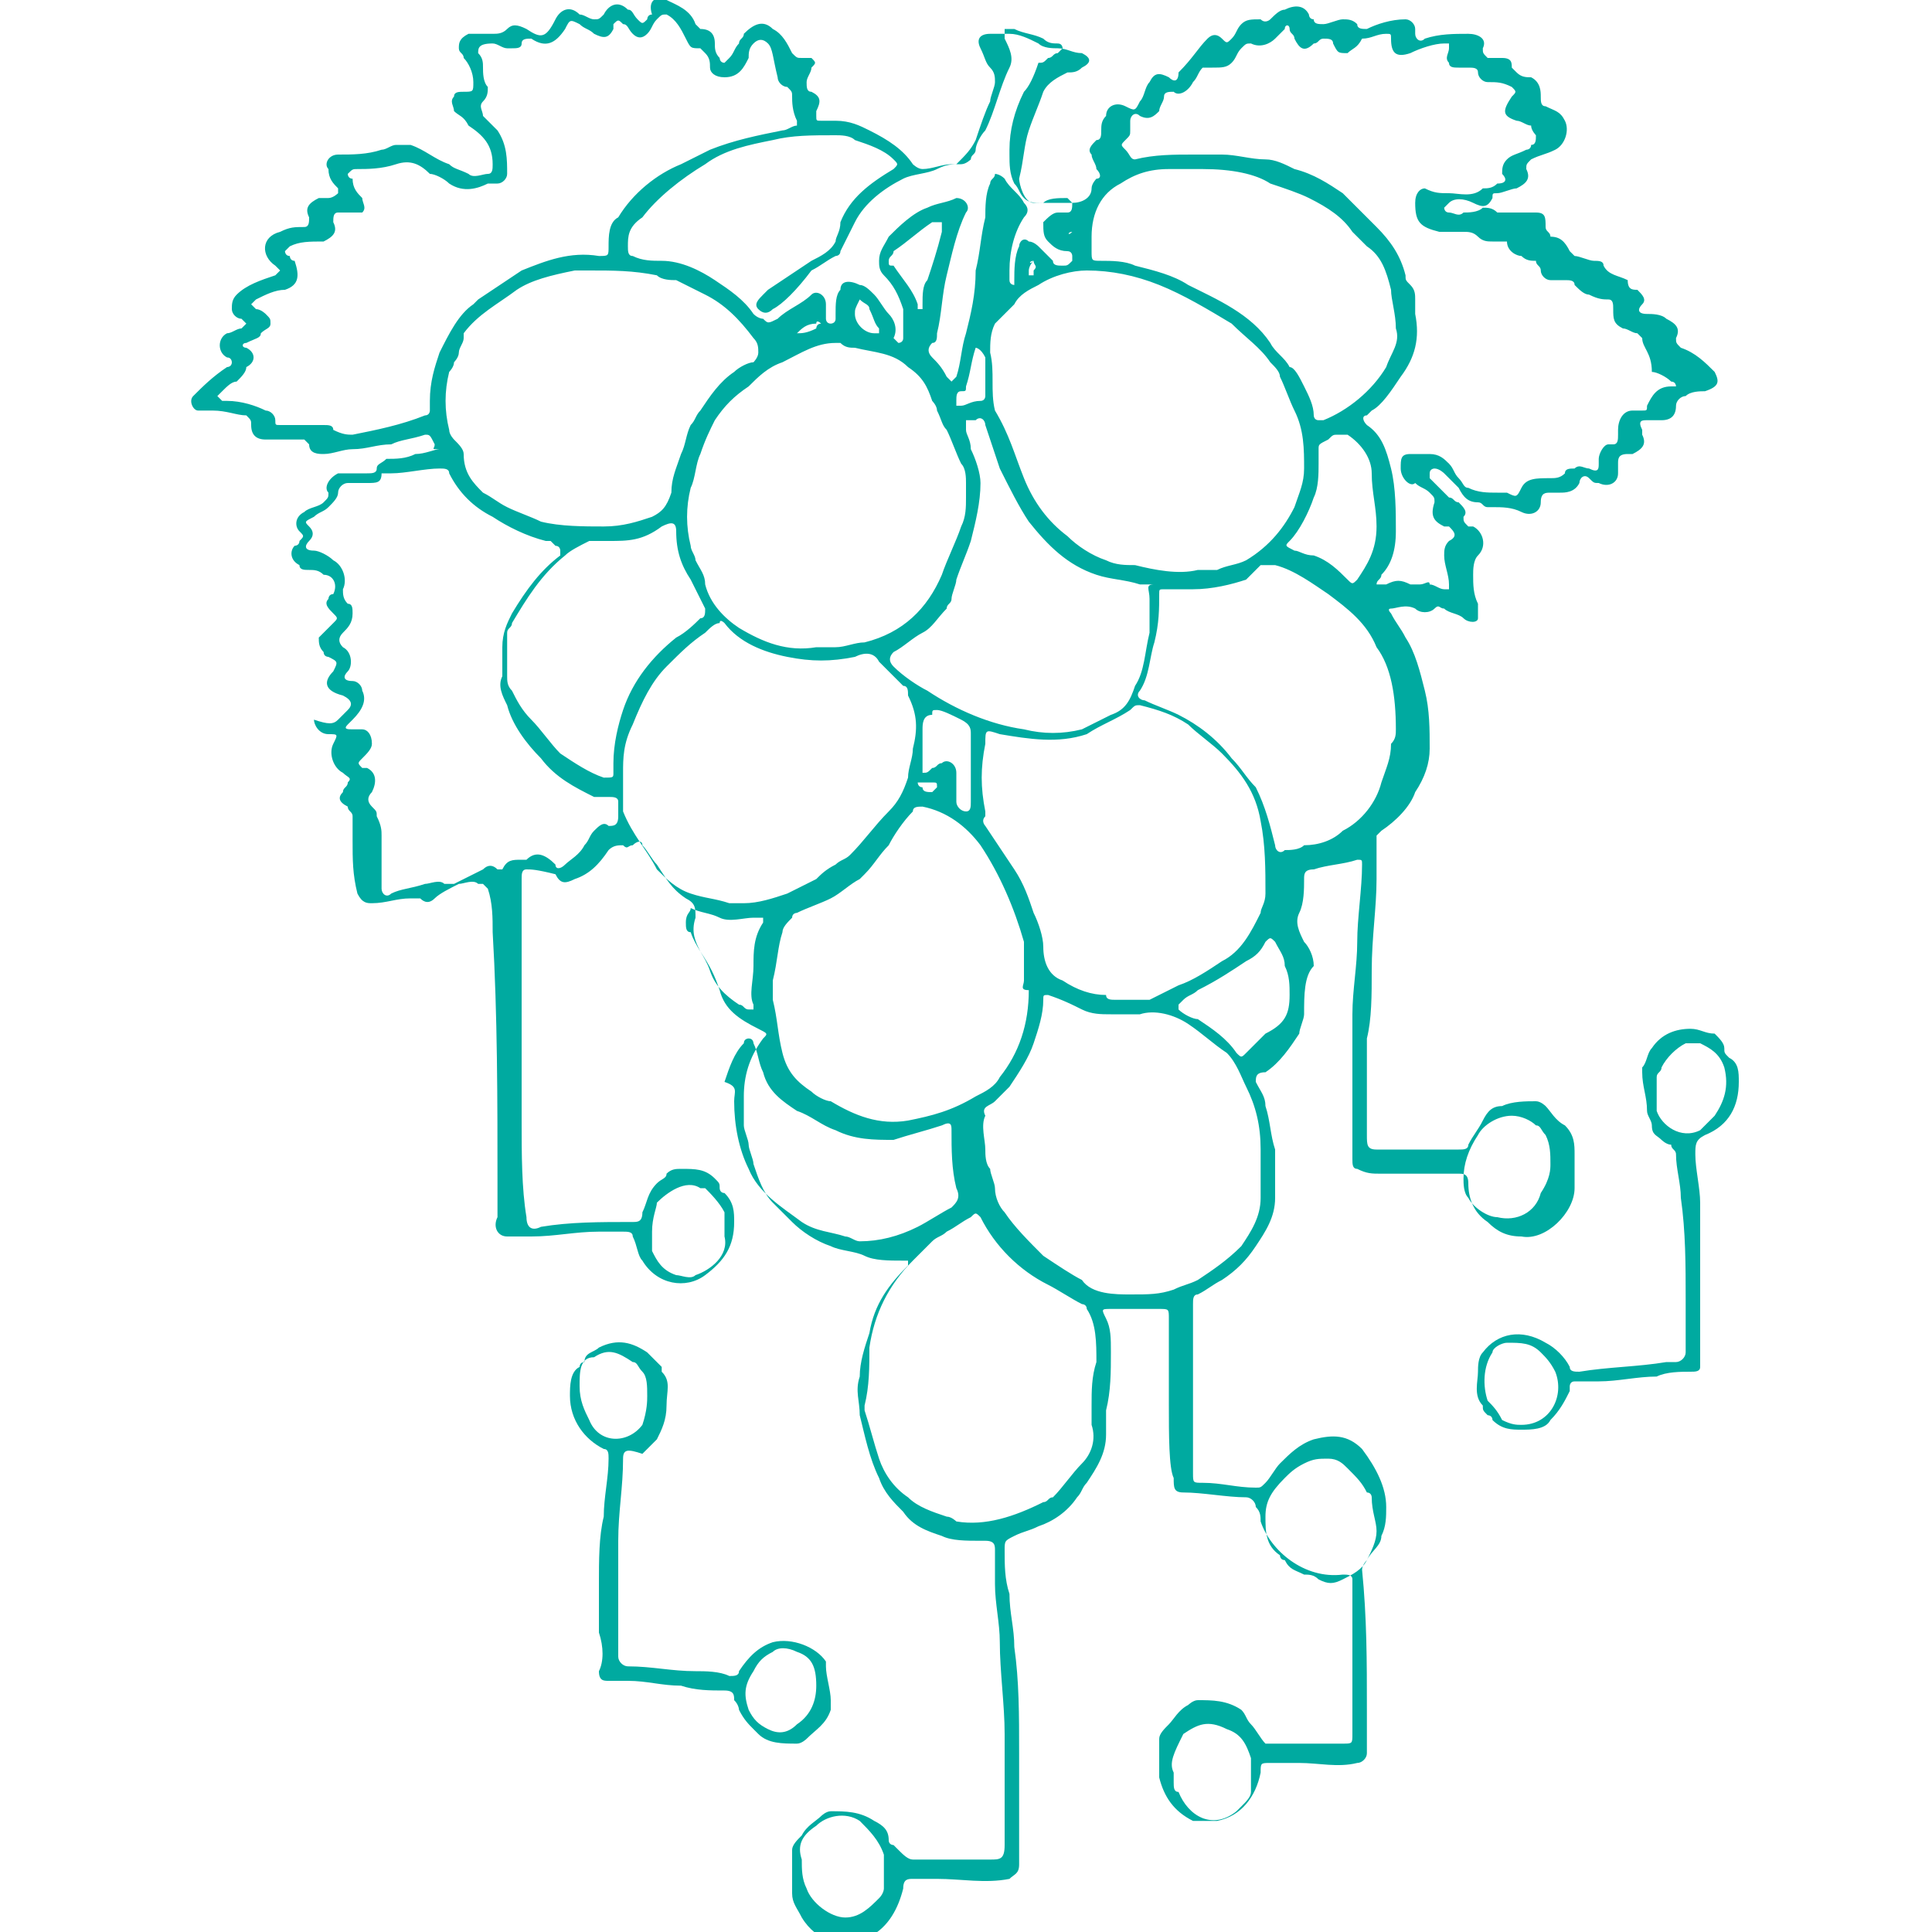 <?xml version="1.0" encoding="utf-8"?>
<!-- Generator: Adobe Illustrator 27.2.0, SVG Export Plug-In . SVG Version: 6.00 Build 0)  -->
<svg version="1.1" id="Calque_1" xmlns="http://www.w3.org/2000/svg" xmlns:xlink="http://www.w3.org/1999/xlink" x="0px" y="0px"
	 viewBox="0 0 40 40" style="enable-background:new 0 0 40 40;" xml:space="preserve">
<style type="text/css">
	.st0{fill:#00AAA0;}
</style>
<g>
	<path class="st0" d="M24.2,29.1c0-0.6,0-1.2,0-1.8c0-0.2,0-0.2-0.2-0.2c-0.3,0-0.7,0-1,0c-0.2,0-0.2,0-0.1,0.2
		c0.1,0.2,0.1,0.4,0.1,0.7c0,0.4,0,0.8-0.1,1.2c0,0.2,0,0.3,0,0.5c0,0.4-0.2,0.7-0.4,1c-0.1,0.1-0.1,0.2-0.2,0.3
		c-0.2,0.3-0.5,0.5-0.8,0.6c-0.2,0.1-0.3,0.1-0.5,0.2c-0.2,0.1-0.2,0.1-0.2,0.3c0,0.3,0,0.6,0.1,0.9c0,0.4,0.1,0.7,0.1,1.1
		c0.1,0.7,0.1,1.4,0.1,2.2c0,0.8,0,1.5,0,2.3c0,0.2-0.1,0.2-0.2,0.3c-0.5,0.1-1,0-1.5,0c-0.2,0-0.3,0-0.5,0c-0.1,0-0.2,0-0.2,0.2
		c-0.1,0.4-0.3,0.8-0.7,1c-0.5,0.3-1.1,0.1-1.4-0.4c-0.1-0.2-0.2-0.3-0.2-0.5c0-0.3,0-0.6,0-0.9c0-0.1,0.1-0.2,0.2-0.3
		c0.1-0.2,0.3-0.3,0.4-0.4c0,0,0.1-0.1,0.2-0.1c0.3,0,0.6,0,0.9,0.2c0.2,0.1,0.3,0.2,0.3,0.4c0,0.1,0.1,0.1,0.1,0.1
		c0,0,0.1,0.1,0.1,0.1c0.1,0.1,0.2,0.2,0.3,0.2c0.5,0,1,0,1.6,0c0.2,0,0.3,0,0.3-0.3c0-0.8,0-1.5,0-2.3c0-0.6-0.1-1.3-0.1-1.9
		c0-0.4-0.1-0.8-0.1-1.2c0-0.2,0-0.5,0-0.7c0-0.1,0-0.2-0.2-0.2c0,0-0.1,0-0.1,0c-0.3,0-0.6,0-0.8-0.1c-0.3-0.1-0.6-0.2-0.8-0.5
		c-0.2-0.2-0.4-0.4-0.5-0.7c-0.2-0.4-0.3-0.9-0.4-1.3c0-0.3-0.1-0.5,0-0.8c0-0.3,0.1-0.6,0.2-0.9c0.1-0.6,0.4-1,0.8-1.4
		c0,0,0-0.1,0-0.1c0,0-0.1,0-0.1,0c-0.3,0-0.6,0-0.8-0.1c-0.2-0.1-0.5-0.1-0.7-0.2c-0.3-0.1-0.6-0.3-0.8-0.5
		c-0.1-0.1-0.3-0.3-0.4-0.4c-0.2-0.2-0.3-0.5-0.4-0.8c0-0.1-0.1-0.3-0.1-0.4c0-0.1-0.1-0.3-0.1-0.4c0-0.2,0-0.4,0-0.6
		c0-0.4,0.1-0.8,0.4-1.2c0.1-0.1,0.1-0.1-0.1-0.2c-0.4-0.2-0.7-0.4-0.8-0.8c-0.1-0.3-0.2-0.5-0.4-0.8c-0.1-0.2-0.2-0.4-0.1-0.7
		c0-0.2,0-0.3-0.2-0.4c-0.3-0.2-0.4-0.4-0.6-0.7c-0.1-0.1-0.2-0.3-0.3-0.4c0-0.1-0.1-0.1-0.2,0c-0.1,0-0.1,0.1-0.2,0
		c-0.1,0-0.2,0-0.3,0.1c-0.2,0.3-0.4,0.5-0.7,0.6c-0.2,0.1-0.3,0.1-0.4-0.1C11.1,18,11,18,10.9,18s-0.1,0.1-0.1,0.2
		c0,0.3,0,0.6,0,0.9c0,0.1,0,0.2,0,0.3c0,1.3,0,2.5,0,3.8c0,0.7,0,1.4,0.1,2c0,0.2,0.1,0.3,0.3,0.2c0.6-0.1,1.2-0.1,1.9-0.1
		c0.1,0,0.2,0,0.2-0.2c0.1-0.2,0.1-0.4,0.3-0.6c0.1-0.1,0.2-0.1,0.2-0.2c0.1-0.1,0.2-0.1,0.3-0.1c0.3,0,0.5,0,0.7,0.2
		c0.1,0.1,0.1,0.1,0.1,0.2c0,0,0,0.1,0.1,0.1c0.2,0.2,0.2,0.4,0.2,0.6c0,0.5-0.2,0.8-0.6,1.1c-0.4,0.3-1,0.2-1.3-0.3
		c-0.1-0.1-0.1-0.3-0.2-0.5c0-0.1-0.1-0.1-0.2-0.1c-0.2,0-0.3,0-0.5,0c-0.5,0-0.9,0.1-1.4,0.1c-0.2,0-0.3,0-0.5,0
		c-0.2,0-0.3-0.2-0.2-0.4c0-0.1,0-0.2,0-0.3c0-0.1,0-0.3,0-0.4c0-1.7,0-3.5-0.1-5.2c0-0.3,0-0.6-0.1-0.9c0,0-0.1-0.1-0.1-0.1
		c0,0-0.1,0-0.1,0c-0.1-0.1-0.3,0-0.4,0c-0.2,0.1-0.4,0.2-0.5,0.3c-0.1,0.1-0.2,0.1-0.3,0c0,0-0.1,0-0.2,0c-0.3,0-0.5,0.1-0.8,0.1
		c-0.1,0-0.2,0-0.3-0.2c-0.1-0.4-0.1-0.7-0.1-1.1c0-0.2,0-0.3,0-0.5c0-0.1-0.1-0.1-0.1-0.2c-0.2-0.1-0.2-0.2-0.1-0.3
		c0-0.1,0.1-0.1,0.1-0.2c0.1-0.1,0-0.1-0.1-0.2c-0.2-0.1-0.3-0.4-0.2-0.6c0.1-0.2,0.1-0.2-0.1-0.2c-0.2,0-0.3-0.2-0.3-0.3
		C6.8,15,6.9,15,7,14.9c0.1-0.1,0.1-0.1,0.2-0.2c0.1-0.1,0.1-0.2-0.1-0.3c-0.4-0.1-0.4-0.3-0.2-0.5C7,13.7,7,13.7,6.8,13.6
		c0,0-0.1,0-0.1-0.1c-0.1-0.1-0.1-0.2-0.1-0.3c0.1-0.1,0.2-0.2,0.3-0.3c0.1-0.1,0.1-0.1,0-0.2c-0.1-0.1-0.2-0.2-0.1-0.3
		c0,0,0-0.1,0.1-0.1c0.1-0.2,0-0.4-0.2-0.4c-0.1-0.1-0.2-0.1-0.3-0.1c-0.1,0-0.2,0-0.2-0.1c-0.2-0.1-0.2-0.3-0.1-0.4
		c0,0,0.1,0,0.1-0.1c0.1-0.1,0.1-0.1,0-0.2c0,0,0,0,0,0c-0.1-0.1-0.1-0.3,0.1-0.4c0.1-0.1,0.3-0.1,0.4-0.2c0.1-0.1,0.1-0.1,0.1-0.2
		c-0.1-0.1,0-0.3,0.2-0.4c0.2,0,0.4,0,0.6,0c0.1,0,0.2,0,0.2-0.1c0-0.1,0.1-0.1,0.2-0.2c0.2,0,0.4,0,0.6-0.1c0.2,0,0.4-0.1,0.5-0.1
		C8.9,9.3,9,9.3,9,9.2C8.9,9,8.9,9,8.8,9C8.5,9.1,8.3,9.1,8.1,9.2C7.8,9.2,7.6,9.3,7.3,9.3c-0.2,0-0.4,0.1-0.6,0.1
		c-0.1,0-0.3,0-0.3-0.2c0,0-0.1-0.1-0.1-0.1c-0.3,0-0.5,0-0.8,0c-0.2,0-0.3-0.1-0.3-0.3c0-0.1,0-0.1-0.1-0.2c-0.2,0-0.4-0.1-0.7-0.1
		c-0.1,0-0.2,0-0.3,0C4,8.5,3.9,8.3,4,8.2c0.2-0.2,0.4-0.4,0.7-0.6c0,0,0.1,0,0.1-0.1c0,0,0-0.1-0.1-0.1c-0.2-0.1-0.2-0.4,0-0.5
		C4.8,6.9,4.9,6.8,5,6.8c0,0,0.1-0.1,0.1-0.1C5,6.6,5,6.6,5,6.6c0,0,0,0,0,0c-0.1,0-0.2-0.1-0.2-0.2c0-0.1,0-0.2,0.1-0.3
		c0.2-0.2,0.5-0.3,0.8-0.4c0,0,0.1-0.1,0.1-0.1c0,0-0.1-0.1-0.1-0.1C5.4,5.3,5.4,4.9,5.8,4.8C6,4.7,6.1,4.7,6.3,4.7
		c0.1,0,0.1-0.1,0.1-0.2c-0.1-0.2,0-0.3,0.2-0.4c0.1,0,0.2,0,0.2,0C6.9,4.1,7,4,7,4C7,4,7,3.9,7,3.9C6.9,3.8,6.8,3.7,6.8,3.5
		C6.7,3.4,6.8,3.2,7,3.2c0.3,0,0.6,0,0.9-0.1c0.1,0,0.2-0.1,0.3-0.1C8.4,3,8.4,3,8.5,3C8.8,3.1,9,3.3,9.3,3.4
		c0.1,0.1,0.2,0.1,0.4,0.2c0.1,0.1,0.3,0,0.4,0c0.1,0,0.1-0.1,0.1-0.2c0-0.4-0.2-0.6-0.5-0.8C9.6,2.4,9.5,2.4,9.4,2.3
		C9.4,2.2,9.3,2.1,9.4,2c0-0.1,0.1-0.1,0.2-0.1c0.2,0,0.2,0,0.2-0.2c0-0.2-0.1-0.4-0.2-0.5c0-0.1-0.1-0.1-0.1-0.2
		c0-0.1,0-0.2,0.2-0.3c0.2,0,0.3,0,0.5,0c0.1,0,0.2,0,0.3-0.1c0.1-0.1,0.2-0.1,0.4,0c0.3,0.2,0.4,0.2,0.6-0.2
		c0.1-0.2,0.3-0.3,0.5-0.1c0.1,0,0.2,0.1,0.3,0.1c0.1,0,0.1,0,0.2-0.1c0.1-0.2,0.3-0.3,0.5-0.1c0.1,0,0.1,0.1,0.2,0.2
		c0.1,0.1,0.1,0.1,0.2,0c0,0,0-0.1,0.1-0.1C13.4,0,13.6-0.1,13.8,0c0.2,0.1,0.5,0.2,0.6,0.5c0,0,0.1,0.1,0.1,0.1
		c0.2,0,0.3,0.1,0.3,0.3c0,0.1,0,0.2,0.1,0.3c0,0,0,0.1,0.1,0.1c0,0,0.1-0.1,0.1-0.1c0.1-0.1,0.1-0.2,0.2-0.3c0-0.1,0.1-0.1,0.1-0.2
		c0.2-0.2,0.4-0.3,0.6-0.1c0.2,0.1,0.3,0.3,0.4,0.5c0.1,0.1,0.1,0.1,0.2,0.1c0.1,0,0.2,0,0.2,0c0.1,0.1,0.1,0.1,0,0.2
		c0,0.1-0.1,0.2-0.1,0.3c0,0.1,0,0.2,0.1,0.2C17,2,17,2.1,16.9,2.3c0,0,0,0,0,0.1c0,0.1,0,0.1,0.1,0.1c0.1,0,0.2,0,0.3,0
		c0.3,0,0.5,0.1,0.7,0.2c0.4,0.2,0.7,0.4,0.9,0.7c0,0,0.1,0.1,0.2,0.1c0.2,0,0.4-0.1,0.6-0.1c0,0,0.1,0,0.1,0
		c0.2-0.2,0.3-0.3,0.4-0.5c0.1-0.3,0.2-0.6,0.3-0.8c0-0.1,0.1-0.3,0.1-0.4c0-0.1,0-0.2-0.1-0.3c-0.1-0.1-0.1-0.2-0.2-0.4
		c-0.1-0.2,0-0.3,0.2-0.3c0.1,0,0.3,0,0.4,0c0.2,0,0.4,0.1,0.6,0.2c0.1,0.1,0.3,0.1,0.4,0.1c0.2,0,0.3,0.1,0.5,0.1
		c0.2,0.1,0.2,0.2,0,0.3c-0.1,0.1-0.2,0.1-0.3,0.1c-0.2,0.1-0.4,0.2-0.5,0.4c-0.1,0.3-0.2,0.5-0.3,0.8c-0.1,0.3-0.1,0.6-0.2,1
		c0,0.1,0.1,0.5,0.3,0.5c0,0,0.1,0,0.1,0c0.2,0,0.5,0,0.7,0c0.2,0,0.4-0.1,0.4-0.3c0-0.1,0.1-0.2,0.1-0.2c0.1,0,0.1-0.1,0-0.2
		c0-0.1-0.1-0.2-0.1-0.3c-0.1-0.1,0-0.2,0.1-0.3c0.1,0,0.1-0.1,0.1-0.2c0-0.1,0-0.2,0.1-0.3c0-0.2,0.2-0.3,0.4-0.2
		c0.2,0.1,0.2,0.1,0.3-0.1c0.1-0.1,0.1-0.3,0.2-0.4c0.1-0.2,0.2-0.2,0.4-0.1c0.1,0.1,0.2,0.1,0.2-0.1C24.7,1.2,24.8,1,25,0.8
		c0.1-0.1,0.2-0.1,0.3,0c0.1,0.1,0.1,0.1,0.2,0c0.1-0.1,0.1-0.2,0.2-0.3c0.1-0.1,0.2-0.1,0.4-0.1c0.1,0.1,0.2,0,0.2,0
		c0.1-0.1,0.2-0.2,0.3-0.2c0.2-0.1,0.4-0.1,0.5,0.1c0,0,0,0.1,0.1,0.1c0,0.1,0.1,0.1,0.2,0.1c0.1,0,0.3-0.1,0.4-0.1
		c0.1,0,0.2,0,0.3,0.1c0,0.1,0.1,0.1,0.2,0.1c0.2-0.1,0.5-0.2,0.8-0.2c0.1,0,0.2,0.1,0.2,0.2c0,0,0,0.1,0,0.1c0,0.1,0.1,0.2,0.2,0.1
		c0.3-0.1,0.6-0.1,0.9-0.1c0.2,0,0.4,0.1,0.3,0.3c0,0.1,0,0.1,0.1,0.2c0.1,0,0.2,0,0.3,0c0.2,0,0.2,0.1,0.2,0.2c0,0,0.1,0.1,0.1,0.1
		c0.1,0.1,0.2,0.1,0.3,0.1c0.2,0.1,0.2,0.3,0.2,0.4c0,0.1,0,0.2,0.1,0.2c0.2,0.1,0.3,0.1,0.4,0.3c0.1,0.2,0,0.5-0.2,0.6
		c-0.2,0.1-0.3,0.1-0.5,0.2c-0.1,0.1-0.1,0.1-0.1,0.2c0.1,0.2,0,0.3-0.2,0.4c-0.1,0-0.3,0.1-0.4,0.1c-0.1,0-0.1,0-0.1,0.1
		c-0.1,0.2-0.2,0.2-0.4,0.1c-0.2-0.1-0.4-0.1-0.5,0c0,0-0.1,0.1-0.1,0.1c0,0,0,0.1,0.1,0.1c0.1,0,0.2,0.1,0.3,0c0.1,0,0.3,0,0.4-0.1
		c0.1,0,0.2,0,0.3,0.1c0,0,0.1,0,0.2,0c0.2,0,0.4,0,0.6,0c0.2,0,0.2,0.1,0.2,0.3c0,0.1,0.1,0.1,0.1,0.2c0.2,0,0.3,0.1,0.4,0.3
		c0,0,0.1,0.1,0.1,0.1c0.1,0,0.3,0.1,0.4,0.1c0.1,0,0.2,0,0.2,0.1c0.1,0.2,0.3,0.2,0.5,0.3C33.7,6,33.8,6,33.9,6
		c0.1,0.1,0.2,0.2,0.1,0.3c-0.1,0.1-0.1,0.2,0.1,0.2c0.1,0,0.3,0,0.4,0.1c0.2,0.1,0.3,0.2,0.2,0.4c0,0.1,0,0.1,0.1,0.2
		c0.3,0.1,0.5,0.3,0.7,0.5c0.1,0.2,0.1,0.3-0.2,0.4c-0.1,0-0.3,0-0.4,0.1c-0.1,0-0.2,0.1-0.2,0.2c0,0.2-0.1,0.3-0.3,0.3
		c-0.1,0-0.2,0-0.3,0c-0.1,0-0.2,0-0.1,0.2c0,0,0,0,0,0.1c0.1,0.2,0,0.3-0.2,0.4c0,0-0.1,0-0.1,0c-0.2,0-0.2,0.1-0.2,0.2
		c0,0.1,0,0.1,0,0.2c0,0.2-0.2,0.3-0.4,0.2c-0.1,0-0.1,0-0.2-0.1c-0.1-0.1-0.2,0-0.2,0.1c-0.1,0.2-0.3,0.2-0.4,0.2
		c-0.1,0-0.1,0-0.2,0c-0.1,0-0.2,0-0.2,0.2c0,0.2-0.2,0.3-0.4,0.2c-0.2-0.1-0.4-0.1-0.6-0.1c0,0-0.1,0-0.1,0c-0.1,0-0.1-0.1-0.2-0.1
		c-0.2,0-0.3-0.1-0.4-0.3c-0.1-0.1-0.2-0.2-0.3-0.3c0,0-0.1-0.1-0.2-0.1c0,0-0.1,0-0.1,0.1c0,0,0,0.1,0,0.1c0.1,0.1,0.3,0.3,0.4,0.4
		c0.1,0,0.1,0.1,0.2,0.1c0.1,0.1,0.2,0.2,0.1,0.3c0,0.1,0,0.1,0.1,0.2c0,0,0.1,0,0.1,0c0.2,0.1,0.3,0.4,0.1,0.6
		c-0.1,0.1-0.1,0.3-0.1,0.4c0,0.2,0,0.4,0.1,0.6c0,0.1,0,0.2,0,0.3s-0.2,0.1-0.3,0c-0.1-0.1-0.3-0.1-0.4-0.2c-0.1,0-0.1-0.1-0.2,0
		c-0.1,0.1-0.3,0.1-0.4,0c-0.2-0.1-0.4,0-0.5,0c-0.1,0,0,0.1,0,0.1c0.1,0.2,0.2,0.3,0.3,0.5c0.2,0.3,0.3,0.7,0.4,1.1
		c0.1,0.4,0.1,0.8,0.1,1.2c0,0.3-0.1,0.6-0.3,0.9c-0.1,0.3-0.4,0.6-0.7,0.8c0,0-0.1,0.1-0.1,0.1c0,0.3,0,0.6,0,0.9
		c0,0.6-0.1,1.2-0.1,1.9c0,0.5,0,1-0.1,1.4c0,0.4,0,0.7,0,1.1c0,0.3,0,0.6,0,0.9c0,0.2,0,0.3,0.2,0.3c0.6,0,1.1,0,1.7,0
		c0.1,0,0.2,0,0.2-0.1c0.1-0.2,0.2-0.3,0.3-0.5c0.1-0.2,0.2-0.3,0.4-0.3c0.2-0.1,0.5-0.1,0.7-0.1c0.1,0,0.2,0.1,0.2,0.1
		c0.1,0.1,0.2,0.3,0.4,0.4c0.2,0.2,0.2,0.4,0.2,0.6c0,0.2,0,0.5,0,0.7c0,0.5-0.6,1.1-1.1,1c-0.3,0-0.5-0.1-0.7-0.3
		c-0.3-0.2-0.4-0.5-0.4-0.8c0-0.2-0.1-0.2-0.2-0.2c-0.5,0-1,0-1.6,0c-0.2,0-0.3,0-0.5-0.1c-0.1,0-0.1-0.1-0.1-0.2c0-0.1,0-0.2,0-0.3
		c0-0.9,0-1.8,0-2.7c0-0.5,0.1-1,0.1-1.5c0-0.5,0.1-1.1,0.1-1.6c0-0.1,0-0.1-0.1-0.1c-0.3,0.1-0.6,0.1-0.9,0.2
		c-0.2,0-0.2,0.1-0.2,0.2c0,0.2,0,0.5-0.1,0.7c-0.1,0.2,0,0.4,0.1,0.6c0.1,0.1,0.2,0.3,0.2,0.5C27,20.2,27,20.6,27,21
		c0,0.1-0.1,0.3-0.1,0.4c-0.2,0.3-0.4,0.6-0.7,0.8C26,22.2,26,22.3,26,22.4c0.1,0.2,0.2,0.3,0.2,0.5c0.1,0.3,0.1,0.6,0.2,0.9
		c0,0.3,0,0.7,0,1c0,0.4-0.2,0.7-0.4,1c-0.2,0.3-0.4,0.5-0.7,0.7c-0.2,0.1-0.3,0.2-0.5,0.3c-0.1,0-0.1,0.1-0.1,0.2c0,0.5,0,1,0,1.5
		c0,0.7,0,1.4,0,2c0,0.2,0,0.2,0.2,0.2c0.4,0,0.7,0.1,1.1,0.1c0.1,0,0.1,0,0.2-0.1c0.1-0.1,0.2-0.3,0.3-0.4c0.2-0.2,0.4-0.4,0.7-0.5
		c0.4-0.1,0.7-0.1,1,0.2c0.3,0.4,0.5,0.8,0.5,1.2c0,0.2,0,0.4-0.1,0.6c0,0.2-0.2,0.3-0.3,0.5c0,0-0.1,0.1-0.1,0.2
		c0.1,1,0.1,1.9,0.1,2.9c0,0.3,0,0.6,0,0.9c0,0.1-0.1,0.2-0.2,0.2c-0.4,0.1-0.8,0-1.2,0c-0.2,0-0.4,0-0.6,0c-0.2,0-0.2,0-0.2,0.2
		c-0.1,0.5-0.4,0.9-0.9,1c-0.1,0-0.4,0-0.5,0c-0.4-0.2-0.6-0.5-0.7-0.9c0-0.3,0-0.5,0-0.8c0-0.1,0.1-0.2,0.2-0.3
		c0.1-0.1,0.2-0.3,0.4-0.4c0,0,0.1-0.1,0.2-0.1c0.3,0,0.6,0,0.9,0.2c0.1,0.1,0.1,0.2,0.2,0.3c0.1,0.1,0.2,0.3,0.3,0.4
		c0,0,0.1,0,0.1,0c0.5,0,1,0,1.5,0c0.2,0,0.2,0,0.2-0.2c0-0.8,0-1.6,0-2.4c0-0.3,0-0.5,0-0.8c0-0.1-0.1-0.1-0.2-0.1
		c-0.8,0.1-1.5-0.5-1.7-1.1c0-0.1,0-0.2-0.1-0.3c0-0.1-0.1-0.2-0.2-0.2c-0.4,0-0.9-0.1-1.3-0.1c-0.2,0-0.2-0.1-0.2-0.3
		C24.2,30.4,24.2,29.7,24.2,29.1C24.2,29.1,24.2,29.1,24.2,29.1z M24.7,3.2c0.2,0,0.4,0,0.6,0c0.3,0,0.6,0.1,0.9,0.1
		c0.2,0,0.4,0.1,0.6,0.2c0.4,0.1,0.7,0.3,1,0.5c0.2,0.2,0.5,0.5,0.7,0.7c0.3,0.3,0.5,0.6,0.6,1c0,0.1,0,0.1,0.1,0.2
		c0.1,0.1,0.1,0.2,0.1,0.3c0,0.1,0,0.2,0,0.3c0.1,0.5,0,0.9-0.3,1.3c-0.2,0.3-0.4,0.6-0.6,0.7c0,0-0.1,0.1-0.1,0.1
		c-0.1,0-0.1,0.1,0,0.2c0.3,0.2,0.4,0.5,0.5,0.9c0.1,0.4,0.1,0.9,0.1,1.3c0,0.4-0.1,0.7-0.3,0.9c0,0.1-0.1,0.1-0.1,0.2
		c0.1,0,0.2,0,0.2,0c0.2-0.1,0.3-0.1,0.5,0c0.1,0,0.1,0,0.2,0c0.1,0,0.2-0.1,0.2,0c0.1,0,0.2,0.1,0.3,0.1c0,0,0.1,0,0.1,0
		c0,0,0-0.1,0-0.1c0-0.2-0.1-0.4-0.1-0.6c0-0.1,0-0.2,0.1-0.3c0.2-0.1,0.1-0.2,0-0.3c0,0,0,0-0.1,0c-0.2-0.1-0.3-0.2-0.2-0.5
		c0-0.1,0-0.1-0.1-0.2c-0.1-0.1-0.2-0.1-0.3-0.2C29.2,10.1,29,9.9,29,9.7c0-0.2,0-0.3,0.2-0.3c0.1,0,0.2,0,0.4,0
		c0.2,0,0.3,0.1,0.4,0.2c0.1,0.1,0.1,0.2,0.2,0.3c0.1,0.1,0.1,0.2,0.2,0.2c0.2,0.1,0.4,0.1,0.6,0.1c0.1,0,0.1,0,0.2,0
		c0.2,0.1,0.2,0.1,0.3-0.1c0,0,0,0,0,0c0.1-0.2,0.3-0.2,0.6-0.2c0.1,0,0.2,0,0.3-0.1c0-0.1,0.1-0.1,0.2-0.1c0.1-0.1,0.2,0,0.3,0
		c0.2,0.1,0.2,0,0.2-0.1c0,0,0,0,0-0.1c0-0.1,0.1-0.3,0.2-0.3c0,0,0.1,0,0.1,0c0.1,0,0.1-0.1,0.1-0.2c0,0,0-0.1,0-0.1
		c0-0.2,0.1-0.4,0.3-0.4c0.1,0,0.2,0,0.2,0c0.1,0,0.1,0,0.1-0.1c0.1-0.2,0.2-0.4,0.5-0.4c0,0,0.1,0,0.1,0c0,0,0-0.1-0.1-0.1
		c-0.1-0.1-0.3-0.2-0.4-0.2C34.2,7.3,34,7.2,34,7c0,0-0.1-0.1-0.1-0.1c-0.1,0-0.2-0.1-0.3-0.1c-0.2-0.1-0.2-0.2-0.2-0.4
		c0-0.1,0-0.2-0.1-0.2c-0.1,0-0.2,0-0.4-0.1c-0.1,0-0.2-0.1-0.3-0.2c0-0.1-0.1-0.1-0.2-0.1c-0.1,0-0.2,0-0.3,0
		c-0.1,0-0.2-0.1-0.2-0.2c0-0.1-0.1-0.1-0.1-0.2c-0.1,0-0.2,0-0.3-0.1c-0.1,0-0.3-0.1-0.3-0.3C31.4,5,31.4,5,31.3,5
		c-0.1,0-0.3,0-0.4,0c-0.1,0-0.2,0-0.3-0.1c-0.1-0.1-0.2-0.1-0.3-0.1c-0.2,0-0.3,0-0.5,0c-0.4-0.1-0.5-0.2-0.5-0.6
		c0-0.2,0.1-0.3,0.2-0.3C29.7,4,29.8,4,30,4c0.2,0,0.5,0.1,0.7-0.1c0,0,0,0,0,0c0.1,0,0.2,0,0.3-0.1c0.2,0,0.2-0.1,0.1-0.2
		c0-0.1,0-0.2,0.1-0.3c0.1-0.1,0.2-0.1,0.4-0.2c0,0,0.1,0,0.1-0.1c0.1,0,0.1-0.1,0.1-0.2c0,0-0.1-0.1-0.1-0.2
		c-0.1,0-0.2-0.1-0.3-0.1c-0.3-0.1-0.3-0.2-0.1-0.5c0.1-0.1,0.1-0.1,0-0.2c-0.2-0.1-0.3-0.1-0.5-0.1c-0.1,0-0.2-0.1-0.2-0.2
		c0-0.1-0.1-0.1-0.2-0.1c-0.1,0-0.1,0-0.2,0c-0.1,0-0.2,0-0.2-0.1c-0.1-0.1,0-0.2,0-0.3c0,0,0-0.1,0-0.1c0,0-0.1,0-0.1,0
		c-0.2,0-0.5,0.1-0.7,0.2c-0.3,0.1-0.4,0-0.4-0.3c0,0,0,0,0,0c0-0.1,0-0.1-0.1-0.1c-0.2,0-0.3,0.1-0.5,0.1C28.1,1,28,1,27.9,1.1
		c-0.2,0-0.2,0-0.3-0.2c0-0.1-0.1-0.1-0.2-0.1c-0.1,0-0.1,0.1-0.2,0.1C27,1.1,26.9,1,26.8,0.8c0-0.1-0.1-0.1-0.1-0.2
		c0-0.1-0.1-0.1-0.1,0c-0.1,0.1-0.1,0.1-0.2,0.2c-0.1,0.1-0.3,0.2-0.5,0.1c-0.1,0-0.1,0-0.2,0.1c-0.1,0.1-0.1,0.2-0.2,0.3
		c-0.1,0.1-0.2,0.1-0.4,0.1c-0.1,0-0.1,0-0.2,0c-0.1,0.1-0.1,0.2-0.2,0.3c-0.1,0.2-0.3,0.3-0.4,0.2c-0.1,0-0.2,0-0.2,0.1
		C24.1,2.1,24,2.2,24,2.3c-0.1,0.1-0.2,0.2-0.4,0.1c-0.1-0.1-0.2,0-0.2,0.1c0,0.1,0,0.2,0,0.2c0,0.1,0,0.1-0.1,0.2
		c-0.1,0.1-0.1,0.1,0,0.2c0.1,0.1,0.1,0.2,0.2,0.2C23.9,3.2,24.3,3.2,24.7,3.2z M8.9,8.3c0-0.4,0.1-0.7,0.2-1c0.2-0.4,0.4-0.8,0.7-1
		c0,0,0.1-0.1,0.1-0.1c0.3-0.2,0.6-0.4,0.9-0.6c0.5-0.2,1-0.4,1.6-0.3c0.2,0,0.2,0,0.2-0.2c0-0.2,0-0.5,0.2-0.6
		c0.3-0.5,0.8-0.9,1.3-1.1c0.2-0.1,0.4-0.2,0.6-0.3c0.5-0.2,1-0.3,1.5-0.4c0.1,0,0.2-0.1,0.3-0.1c0,0,0-0.1,0-0.1
		c-0.1-0.2-0.1-0.4-0.1-0.5c0-0.1,0-0.1-0.1-0.2c-0.1,0-0.2-0.1-0.2-0.2C16,1.2,16,1,15.9,0.9c-0.1-0.1-0.2-0.1-0.3,0
		c-0.1,0.1-0.1,0.2-0.1,0.3c-0.1,0.2-0.2,0.4-0.5,0.4c-0.2,0-0.3-0.1-0.3-0.2c0-0.1,0-0.2-0.1-0.3c0,0-0.1-0.1-0.1-0.1
		c-0.2,0-0.2,0-0.3-0.2c-0.1-0.2-0.2-0.4-0.4-0.5c-0.1,0-0.1,0-0.2,0.1c-0.1,0.1-0.1,0.2-0.2,0.3c-0.1,0.1-0.2,0.1-0.3,0
		c-0.1-0.1-0.1-0.2-0.2-0.2c-0.1-0.1-0.1-0.1-0.2,0c0,0,0,0,0,0.1c-0.1,0.2-0.2,0.2-0.4,0.1c-0.1-0.1-0.2-0.1-0.3-0.2
		c-0.2-0.1-0.2-0.1-0.3,0.1c-0.2,0.3-0.4,0.4-0.7,0.2c-0.1,0-0.2,0-0.2,0.1c0,0.1-0.1,0.1-0.2,0.1c0,0-0.1,0-0.1,0
		c-0.1,0-0.2-0.1-0.3-0.1C9.9,0.9,9.9,1,9.9,1.1C10,1.2,10,1.3,10,1.4c0,0.1,0,0.3,0.1,0.4c0,0.1,0,0.2-0.1,0.3
		C9.9,2.2,10,2.3,10,2.4c0.1,0.1,0.2,0.2,0.3,0.3c0.2,0.3,0.2,0.6,0.2,0.9c0,0.1-0.1,0.2-0.2,0.2c-0.1,0-0.1,0-0.2,0
		C9.9,3.9,9.6,4,9.3,3.8C9.2,3.7,9,3.6,8.9,3.6C8.7,3.4,8.5,3.3,8.2,3.4C7.9,3.5,7.6,3.5,7.4,3.5c-0.1,0-0.1,0-0.2,0.1
		c0,0,0,0.1,0.1,0.1C7.3,3.9,7.4,4,7.5,4.1c0,0.1,0.1,0.2,0,0.3c-0.1,0-0.2,0-0.2,0c-0.1,0-0.2,0-0.3,0c-0.1,0-0.1,0.1-0.1,0.2
		c0.1,0.2,0,0.3-0.2,0.4C6.4,5,6.2,5,6,5.1c0,0-0.1,0.1-0.1,0.1c0,0,0,0.1,0.1,0.1C6,5.3,6,5.4,6.1,5.4C6.2,5.7,6.2,5.9,5.9,6
		C5.7,6,5.5,6.1,5.3,6.2c0,0-0.1,0.1-0.1,0.1c0,0,0.1,0.1,0.1,0.1c0.1,0,0.2,0.1,0.2,0.1c0.1,0.1,0.1,0.1,0.1,0.2
		c0,0.1-0.1,0.1-0.2,0.2C5.4,7,5.3,7,5.1,7.1C5,7.1,5,7.2,5.1,7.2c0.2,0.1,0.2,0.3,0,0.4C5.1,7.7,5,7.8,4.9,7.9
		C4.8,7.9,4.7,8,4.6,8.1c0,0-0.1,0.1-0.1,0.1c0,0,0.1,0.1,0.1,0.1c0,0,0.1,0,0.1,0C5,8.3,5.3,8.4,5.5,8.5c0.1,0,0.2,0.1,0.2,0.2
		c0,0.1,0,0.1,0.1,0.1c0.3,0,0.6,0,0.9,0c0.1,0,0.2,0,0.2,0.1C7.1,9,7.2,9,7.3,9c0.5-0.1,1-0.2,1.5-0.4c0.1,0,0.1-0.1,0.1-0.1
		C8.9,8.4,8.9,8.4,8.9,8.3z M27,9.7c0-0.4,0-0.8-0.2-1.2c-0.1-0.2-0.2-0.5-0.3-0.7c0-0.1-0.1-0.2-0.2-0.3c-0.2-0.3-0.5-0.5-0.8-0.8
		c-0.5-0.3-1-0.6-1.5-0.8c-0.5-0.2-1-0.3-1.5-0.3c-0.3,0-0.7,0.1-1,0.3c-0.2,0.1-0.4,0.2-0.5,0.4c-0.1,0.1-0.2,0.2-0.3,0.3
		c0,0-0.1,0.1-0.1,0.1c-0.1,0.2-0.1,0.4-0.1,0.6c0.1,0.4,0,0.8,0.1,1.2C20.9,9,21,9.4,21.2,9.9c0.2,0.5,0.5,0.9,0.9,1.2
		c0.2,0.2,0.5,0.4,0.8,0.5c0.2,0.1,0.4,0.1,0.6,0.1c0.4,0.1,0.9,0.2,1.3,0.1c0,0,0.1,0,0.1,0c0.1,0,0.2,0,0.3,0
		c0.2-0.1,0.4-0.1,0.6-0.2c0.5-0.3,0.8-0.7,1-1.1C26.9,10.2,27,10,27,9.7z M7.9,17.3C7.9,17.3,7.9,17.3,7.9,17.3c0,0.2,0,0.3,0,0.5
		c0,0.2,0,0.4,0,0.6c0,0.1,0.1,0.2,0.2,0.1c0.2-0.1,0.4-0.1,0.7-0.2c0.1,0,0.3-0.1,0.4,0c0,0,0.1,0,0.2,0c0.2-0.1,0.4-0.2,0.6-0.3
		c0.1-0.1,0.2-0.1,0.3,0c0,0,0.1,0,0.1,0c0.1-0.2,0.2-0.2,0.4-0.2c0,0,0,0,0.1,0c0.2-0.2,0.4-0.1,0.6,0.1c0,0.1,0.1,0.1,0.2,0
		c0.1-0.1,0.3-0.2,0.4-0.4c0.1-0.1,0.1-0.2,0.2-0.3c0.1-0.1,0.2-0.2,0.3-0.1c0.1,0,0.2,0,0.2-0.2c0-0.1,0-0.2,0-0.3
		c0-0.1-0.1-0.1-0.2-0.1c-0.1,0-0.2,0-0.3,0c-0.4-0.2-0.8-0.4-1.1-0.8c-0.3-0.3-0.6-0.7-0.7-1.1c-0.1-0.2-0.2-0.4-0.1-0.6
		c0-0.2,0-0.4,0-0.6c0-0.3,0.1-0.5,0.2-0.7c0.3-0.5,0.6-0.9,1-1.2c0,0,0-0.1,0-0.1s0-0.1-0.1-0.1c0,0-0.1-0.1-0.1-0.1c0,0,0,0-0.1,0
		c-0.4-0.1-0.8-0.3-1.1-0.5c-0.4-0.2-0.7-0.5-0.9-0.9c0-0.1-0.1-0.1-0.2-0.1c-0.3,0-0.7,0.1-1,0.1C8,9.8,7.9,9.8,7.9,9.8
		C7.9,10,7.8,10,7.6,10c-0.1,0-0.3,0-0.4,0c-0.1,0-0.2,0.1-0.2,0.2c0,0.1-0.1,0.2-0.2,0.3c-0.1,0.1-0.2,0.1-0.3,0.2
		c-0.2,0.1-0.2,0.1-0.1,0.2c0.1,0.1,0.1,0.2,0,0.3c-0.1,0.1-0.1,0.2,0.1,0.2c0.1,0,0.3,0.1,0.4,0.2c0.2,0.1,0.3,0.4,0.2,0.6
		c0,0.1,0,0.2,0.1,0.3c0.1,0,0.1,0.1,0.1,0.2c0,0.2-0.1,0.3-0.2,0.4c-0.1,0.1-0.1,0.2,0,0.3c0.2,0.1,0.2,0.4,0.1,0.5
		c-0.1,0.1-0.1,0.2,0.1,0.2c0.1,0,0.2,0.1,0.2,0.2c0.1,0.2,0,0.4-0.2,0.6c0,0,0,0-0.1,0.1c-0.1,0.1,0,0.1,0.1,0.1c0.1,0,0.1,0,0.2,0
		c0.1,0,0.2,0.1,0.2,0.3c0,0.1-0.1,0.2-0.2,0.3c0,0,0,0,0,0c-0.1,0.1-0.1,0.1,0,0.2c0,0,0.1,0,0.1,0c0.2,0.1,0.2,0.3,0.1,0.5
		c-0.1,0.1-0.1,0.2,0,0.3c0.1,0.1,0.1,0.1,0.1,0.2C7.9,17.1,7.9,17.2,7.9,17.3z M16.9,13.4c0.1,0,0.3,0,0.4,0c0.2,0,0.4-0.1,0.6-0.1
		c0.8-0.2,1.3-0.7,1.6-1.4c0.1-0.3,0.3-0.7,0.4-1c0.1-0.2,0.1-0.4,0.1-0.6c0-0.1,0-0.2,0-0.3c0-0.1,0-0.3-0.1-0.4
		c-0.1-0.2-0.2-0.5-0.3-0.7c-0.1-0.1-0.1-0.2-0.2-0.4c0-0.1-0.1-0.2-0.1-0.2c-0.1-0.3-0.2-0.5-0.5-0.7c-0.3-0.3-0.7-0.3-1.1-0.4
		c-0.1,0-0.2,0-0.3-0.1c0,0-0.1,0-0.1,0c-0.4,0-0.7,0.2-1.1,0.4c-0.3,0.1-0.5,0.3-0.7,0.5c-0.3,0.2-0.5,0.4-0.7,0.7
		c-0.1,0.2-0.2,0.4-0.3,0.7c-0.1,0.2-0.1,0.5-0.2,0.7c-0.1,0.4-0.1,0.8,0,1.2c0,0.1,0.1,0.2,0.1,0.3c0.1,0.2,0.2,0.3,0.2,0.5
		c0.1,0.4,0.4,0.7,0.7,0.9C15.8,13.3,16.3,13.5,16.9,13.4z M23.4,26.8c0.4,0,0.6,0,0.9-0.1c0.2-0.1,0.3-0.1,0.5-0.2
		c0.3-0.2,0.6-0.4,0.9-0.7c0.2-0.3,0.4-0.6,0.4-1c0-0.3,0-0.6,0-1c0-0.5-0.1-0.9-0.3-1.3c-0.1-0.2-0.2-0.5-0.4-0.7
		c-0.3-0.2-0.5-0.4-0.8-0.6c-0.3-0.2-0.7-0.3-1-0.2c-0.2,0-0.4,0-0.6,0c-0.2,0-0.4,0-0.6-0.1c-0.2-0.1-0.4-0.2-0.7-0.3
		c-0.1,0-0.1,0-0.1,0.1c0,0.3-0.1,0.6-0.2,0.9c-0.1,0.3-0.3,0.6-0.5,0.9c-0.1,0.1-0.2,0.2-0.3,0.3c-0.1,0.1-0.3,0.1-0.2,0.3
		c-0.1,0.2,0,0.5,0,0.7c0,0.1,0,0.3,0.1,0.4c0,0.1,0.1,0.3,0.1,0.4c0,0.2,0.1,0.4,0.2,0.5c0.2,0.3,0.5,0.6,0.8,0.9
		c0.3,0.2,0.6,0.4,0.8,0.5C22.6,26.8,23.1,26.8,23.4,26.8z M23.1,20.7L23.1,20.7c0.2,0,0.4,0,0.5,0c0.1,0,0.1,0,0.2,0
		c0.2-0.1,0.4-0.2,0.6-0.3c0.3-0.1,0.6-0.3,0.9-0.5c0.4-0.2,0.6-0.6,0.8-1c0-0.1,0.1-0.2,0.1-0.4c0-0.5,0-1-0.1-1.5
		c-0.1-0.6-0.4-1-0.8-1.4c-0.2-0.2-0.5-0.4-0.7-0.6c-0.3-0.2-0.6-0.3-1-0.4c-0.1,0-0.1,0-0.2,0.1c-0.3,0.2-0.6,0.3-0.9,0.5
		c-0.6,0.2-1.2,0.1-1.8,0c-0.3-0.1-0.3-0.1-0.3,0.2c-0.1,0.5-0.1,0.9,0,1.4c0,0,0,0.1,0,0.1c-0.1,0.1,0,0.2,0,0.2
		c0.2,0.3,0.4,0.6,0.6,0.9c0.2,0.3,0.3,0.6,0.4,0.9c0.1,0.2,0.2,0.5,0.2,0.7c0,0.3,0.1,0.6,0.4,0.7c0.3,0.2,0.6,0.3,0.9,0.3
		C22.9,20.7,23,20.7,23.1,20.7z M12.9,16c0,0.2,0,0.4,0,0.5c0,0.1,0,0.2,0,0.3c0.2,0.5,0.5,0.8,0.7,1.2c0.2,0.2,0.4,0.4,0.7,0.5
		c0.3,0.1,0.5,0.1,0.8,0.2c0,0,0.1,0,0.1,0c0.1,0,0.2,0,0.2,0c0.3,0,0.6-0.1,0.9-0.2c0.2-0.1,0.4-0.2,0.6-0.3
		c0.1-0.1,0.2-0.2,0.4-0.3c0.1-0.1,0.2-0.1,0.3-0.2c0.3-0.3,0.5-0.6,0.8-0.9c0.2-0.2,0.3-0.4,0.4-0.7c0-0.2,0.1-0.4,0.1-0.6
		c0.1-0.4,0.1-0.7-0.1-1.1c0-0.1,0-0.2-0.1-0.2c-0.2-0.2-0.3-0.3-0.5-0.5c-0.1-0.2-0.3-0.2-0.5-0.1c-0.5,0.1-0.9,0.1-1.4,0
		c-0.5-0.1-1-0.3-1.3-0.7c0,0-0.1-0.1-0.1,0c-0.1,0-0.2,0.1-0.3,0.2c-0.3,0.2-0.5,0.4-0.8,0.7c-0.3,0.3-0.5,0.7-0.7,1.2
		C12.9,15.4,12.9,15.7,12.9,16z M21.2,20.3C21.2,20.3,21.2,20.3,21.2,20.3c0-0.3,0-0.6,0-0.8c-0.2-0.7-0.5-1.4-0.9-2
		c-0.3-0.4-0.7-0.7-1.2-0.8c-0.1,0-0.2,0-0.2,0.1c-0.2,0.2-0.4,0.5-0.5,0.7c-0.2,0.2-0.3,0.4-0.5,0.6c0,0-0.1,0.1-0.1,0.1
		c-0.2,0.1-0.4,0.3-0.6,0.4c-0.2,0.1-0.5,0.2-0.7,0.3c0,0-0.1,0-0.1,0.1c-0.1,0.1-0.2,0.2-0.2,0.3c-0.1,0.3-0.1,0.6-0.2,1
		c0,0.1,0,0.2,0,0.4c0.1,0.4,0.1,0.7,0.2,1.1c0.1,0.4,0.3,0.6,0.6,0.8c0.1,0.1,0.3,0.2,0.4,0.2c0.5,0.3,1,0.5,1.6,0.4
		c0.5-0.1,0.9-0.2,1.4-0.5c0.2-0.1,0.4-0.2,0.5-0.4c0.4-0.5,0.6-1.1,0.6-1.8C21.1,20.5,21.2,20.4,21.2,20.3z M12.5,10.9
		c0.4,0,0.7-0.1,1-0.2c0.2-0.1,0.3-0.2,0.4-0.5c0-0.3,0.1-0.5,0.2-0.8c0.1-0.2,0.1-0.4,0.2-0.6c0.1-0.1,0.1-0.2,0.2-0.3
		c0.2-0.3,0.4-0.6,0.7-0.8c0.1-0.1,0.3-0.2,0.4-0.2c0,0,0.1-0.1,0.1-0.2c0-0.1,0-0.2-0.1-0.3c-0.3-0.4-0.6-0.7-1-0.9
		c-0.2-0.1-0.4-0.2-0.6-0.3c-0.1,0-0.3,0-0.4-0.1c-0.5-0.1-0.9-0.1-1.4-0.1c-0.1,0-0.2,0-0.3,0C11.4,5.7,11,5.8,10.7,6
		c-0.4,0.3-0.8,0.5-1.1,0.9C9.6,7,9.6,7,9.6,7c0,0.1-0.1,0.2-0.1,0.3c0,0.1-0.1,0.2-0.1,0.2c0,0.1-0.1,0.2-0.1,0.2
		c-0.1,0.4-0.1,0.8,0,1.2c0,0.1,0.1,0.2,0.1,0.2c0.1,0.1,0.2,0.2,0.2,0.3C9.6,9.8,9.8,10,10,10.2c0.2,0.1,0.3,0.2,0.5,0.3
		c0.2,0.1,0.5,0.2,0.7,0.3C11.6,10.9,12.1,10.9,12.5,10.9z M22.7,28.2C22.7,28.2,22.7,28.2,22.7,28.2c0-0.4,0-0.8-0.2-1.1
		c0-0.1-0.1-0.1-0.1-0.1c-0.2-0.1-0.5-0.3-0.7-0.4c-0.6-0.3-1.1-0.8-1.4-1.4c-0.1-0.1-0.1-0.1-0.2,0c-0.2,0.1-0.3,0.2-0.5,0.3
		c-0.1,0.1-0.2,0.1-0.3,0.2c-0.1,0.1-0.3,0.3-0.4,0.4c-0.5,0.5-0.8,1.1-0.9,1.8c0,0.4,0,0.8-0.1,1.2c0,0,0,0.1,0,0.1
		c0.1,0.3,0.2,0.7,0.3,1c0.1,0.3,0.3,0.6,0.6,0.8c0.2,0.2,0.5,0.3,0.8,0.4c0.1,0,0.2,0.1,0.2,0.1c0.6,0.1,1.2-0.1,1.8-0.4
		c0.1,0,0.1-0.1,0.2-0.1c0.2-0.2,0.4-0.5,0.6-0.7c0.2-0.2,0.3-0.5,0.2-0.8c0-0.1,0-0.3,0-0.4C22.6,28.8,22.6,28.5,22.7,28.2z
		 M21.5,1.3c0.1,0,0.1,0,0.2-0.1c0.1,0,0.1-0.1,0.2-0.1c0,0,0.1-0.1,0.1-0.1c0,0,0-0.1-0.1-0.1c-0.1,0-0.2,0-0.3-0.1
		c-0.2-0.1-0.4-0.1-0.6-0.2c-0.1,0-0.1,0-0.2,0c0,0.1,0,0.1,0,0.2c0.1,0.2,0.2,0.4,0.1,0.6c-0.2,0.4-0.3,0.9-0.5,1.3
		c-0.1,0.1-0.2,0.3-0.2,0.4c0,0.1-0.1,0.1-0.1,0.2c0,0-0.1,0.1-0.2,0.1c-0.2,0-0.3,0-0.5,0.1c-0.2,0.1-0.5,0.1-0.7,0.2
		c-0.4,0.2-0.8,0.5-1,0.9c-0.1,0.2-0.2,0.4-0.3,0.6c0,0.1-0.1,0.1-0.1,0.1c-0.2,0.1-0.3,0.2-0.5,0.3C16.5,6,16.2,6.3,16,6.4
		c-0.1,0.1-0.2,0.1-0.3,0c-0.1-0.1,0-0.2,0.1-0.3c0,0,0.1-0.1,0.1-0.1c0.3-0.2,0.6-0.4,0.9-0.6c0.2-0.1,0.4-0.2,0.5-0.4
		c0-0.1,0.1-0.2,0.1-0.4c0.2-0.5,0.6-0.8,1.1-1.1c0.1-0.1,0.1-0.1,0-0.2C18.3,3.1,18,3,17.7,2.9c-0.1-0.1-0.3-0.1-0.4-0.1
		c-0.5,0-0.9,0-1.3,0.1c-0.5,0.1-1,0.2-1.4,0.5c-0.5,0.3-1,0.7-1.3,1.1C13,4.7,13,4.9,13,5.1c0,0.1,0,0.2,0.1,0.2
		c0.2,0.1,0.4,0.1,0.6,0.1c0.4,0,0.8,0.2,1.1,0.4c0.3,0.2,0.6,0.4,0.8,0.7c0.1,0.1,0.2,0.1,0.2,0.1c0.1,0.1,0.1,0.1,0.3,0
		c0.2-0.2,0.5-0.3,0.7-0.5c0.1-0.1,0.3,0,0.3,0.2c0,0.1,0,0.2,0,0.3c0,0,0,0.1,0.1,0.1c0,0,0.1,0,0.1-0.1c0,0,0-0.1,0-0.1
		c0-0.2,0-0.4,0.1-0.5c0-0.2,0.2-0.2,0.4-0.1C17.9,5.9,18,6,18.1,6.1c0.1,0.1,0.2,0.3,0.3,0.4c0.1,0.1,0.2,0.3,0.1,0.5
		c0,0,0.1,0.1,0.1,0.1c0,0,0.1,0,0.1-0.1c0-0.2,0-0.4,0-0.6c-0.1-0.3-0.2-0.5-0.4-0.7c-0.1-0.1-0.1-0.2-0.1-0.3
		c0-0.2,0.1-0.3,0.2-0.5c0.2-0.2,0.5-0.5,0.8-0.6c0.2-0.1,0.4-0.1,0.6-0.2c0.2,0,0.3,0.2,0.2,0.3c-0.2,0.4-0.3,0.9-0.4,1.3
		c-0.1,0.4-0.1,0.8-0.2,1.2c0,0.1,0,0.2-0.1,0.2c-0.1,0.1-0.1,0.2,0,0.3c0.1,0.1,0.2,0.2,0.3,0.4c0,0,0.1,0.1,0.1,0.1
		c0,0,0.1-0.1,0.1-0.1c0.1-0.3,0.1-0.6,0.2-0.9c0.1-0.4,0.2-0.8,0.2-1.3c0.1-0.4,0.1-0.7,0.2-1.1c0-0.2,0-0.5,0.1-0.7
		c0-0.1,0.1-0.1,0.1-0.2c0,0,0.1,0,0.2,0.1c0.1,0.2,0.3,0.3,0.4,0.5c0.1,0.1,0.1,0.2,0,0.3c-0.2,0.3-0.3,0.7-0.3,1.1
		c0,0.1,0,0.1,0,0.2c0,0.1,0.1,0.1,0.1,0.1C21,6,21,5.9,21,5.8c0-0.2,0-0.5,0.1-0.7C21.1,5,21.2,4.9,21.3,5c0.1,0,0.2,0.1,0.2,0.1
		c0.1,0.1,0.2,0.2,0.3,0.3c0,0.1,0.1,0.1,0.2,0.1c0.1,0,0.1,0,0.2-0.1c0,0,0-0.1,0-0.1c0,0,0-0.1-0.1-0.1c-0.2,0-0.3-0.1-0.4-0.2
		c-0.1-0.1-0.1-0.2-0.1-0.4c0.1-0.1,0.2-0.2,0.3-0.2c0.1,0,0.1,0,0.2,0c0.1,0,0.1-0.1,0.1-0.2c0,0-0.1-0.1-0.1-0.1
		c-0.2,0-0.4,0-0.5,0.1c-0.2,0-0.3,0-0.4-0.1c-0.1-0.1-0.1-0.2-0.2-0.3c-0.1-0.2-0.1-0.4-0.1-0.6c0,0,0-0.1,0-0.1
		c0-0.4,0.1-0.8,0.3-1.2C21.3,1.8,21.4,1.6,21.5,1.3z M28.9,15.1c0-0.7-0.1-1.3-0.4-1.7c-0.2-0.5-0.6-0.8-1-1.1
		c-0.3-0.2-0.7-0.5-1.1-0.6c-0.1,0-0.2,0-0.3,0c-0.1,0.1-0.2,0.2-0.3,0.3c-0.3,0.1-0.7,0.2-1.1,0.2c-0.2,0-0.4,0-0.6,0
		c-0.1,0-0.1,0-0.1,0.1c0,0.3,0,0.6-0.1,1c-0.1,0.3-0.1,0.7-0.3,1c-0.1,0.1,0,0.2,0.1,0.2c0.2,0.1,0.5,0.2,0.7,0.3
		c0.4,0.2,0.8,0.5,1.1,0.9c0.2,0.2,0.3,0.4,0.5,0.6c0.2,0.4,0.3,0.8,0.4,1.2c0,0.1,0.1,0.2,0.2,0.1c0.1,0,0.3,0,0.4-0.1
		c0.3,0,0.6-0.1,0.8-0.3c0.4-0.2,0.7-0.6,0.8-1c0.1-0.3,0.2-0.5,0.2-0.8C28.9,15.3,28.9,15.2,28.9,15.1z M24.9,3.5
		c-0.2,0-0.4,0-0.7,0c-0.4,0-0.7,0.1-1,0.3c-0.4,0.2-0.6,0.6-0.6,1.1c0,0.1,0,0.2,0,0.3c0,0.2,0,0.2,0.2,0.2c0.2,0,0.5,0,0.7,0.1
		c0.4,0.1,0.8,0.2,1.1,0.4c0.6,0.3,1.3,0.6,1.7,1.2c0.1,0.2,0.3,0.3,0.4,0.5C26.8,7.6,26.9,7.8,27,8c0.1,0.2,0.2,0.4,0.2,0.6
		c0,0,0,0.1,0.1,0.1c0,0,0.1,0,0.1,0c0.5-0.2,1-0.6,1.3-1.1c0.1-0.3,0.3-0.5,0.2-0.8c0-0.3-0.1-0.6-0.1-0.8
		c-0.1-0.4-0.2-0.7-0.5-0.9C28.2,5,28.1,4.9,28,4.8c-0.2-0.3-0.5-0.5-0.9-0.7c-0.2-0.1-0.5-0.2-0.8-0.3C26,3.6,25.5,3.5,24.9,3.5z
		 M23.9,12.1C23.9,12.1,23.9,12,23.9,12.1c-0.1,0-0.2,0-0.3,0c-0.3-0.1-0.6-0.1-0.9-0.2c-0.6-0.2-1-0.6-1.4-1.1
		c-0.2-0.3-0.4-0.7-0.6-1.1c-0.1-0.3-0.2-0.6-0.3-0.9c0-0.1-0.1-0.2-0.2-0.1c-0.1,0-0.1,0-0.2,0C20,8.7,20,8.8,20,8.9
		c0,0.1,0.1,0.2,0.1,0.4c0.1,0.2,0.2,0.5,0.2,0.7c0,0.4-0.1,0.8-0.2,1.2c-0.1,0.3-0.2,0.5-0.3,0.8c0,0.1-0.1,0.3-0.1,0.4
		c0,0.1-0.1,0.1-0.1,0.2c-0.2,0.2-0.3,0.4-0.5,0.5c-0.2,0.1-0.4,0.3-0.6,0.4c-0.1,0.1-0.1,0.2,0,0.3c0.2,0.2,0.5,0.4,0.7,0.5
		c0.6,0.4,1.3,0.7,2,0.8c0.4,0.1,0.8,0.1,1.2,0c0.2-0.1,0.4-0.2,0.6-0.3c0.3-0.1,0.4-0.3,0.5-0.6c0.2-0.3,0.2-0.7,0.3-1.1
		c0-0.2,0-0.5,0-0.7C23.8,12.2,23.7,12.1,23.9,12.1z M12.6,11.2c-0.1,0-0.3,0-0.4,0c-0.2,0.1-0.4,0.2-0.5,0.3
		c-0.5,0.4-0.8,0.9-1.1,1.4c0,0.1-0.1,0.1-0.1,0.2c0,0.3,0,0.6,0,0.9c0,0.1,0,0.2,0.1,0.3c0.1,0.2,0.2,0.4,0.4,0.6
		c0.2,0.2,0.4,0.5,0.6,0.7c0.3,0.2,0.6,0.4,0.9,0.5c0.2,0,0.2,0,0.2-0.1c0-0.1,0-0.1,0-0.2c0-0.4,0.1-0.8,0.2-1.1
		c0.2-0.6,0.6-1.1,1.1-1.5c0.2-0.1,0.4-0.3,0.5-0.4c0.1,0,0.1-0.1,0.1-0.2c-0.1-0.2-0.2-0.4-0.3-0.6c-0.2-0.3-0.3-0.6-0.3-1
		c0-0.2-0.1-0.2-0.3-0.1C13.3,11.2,13,11.2,12.6,11.2z M15.2,22.8c0,0.5,0.1,1,0.3,1.4c0.2,0.5,0.7,0.8,1.1,1.1
		c0.3,0.2,0.6,0.2,0.9,0.3c0.1,0,0.2,0.1,0.3,0.1c0.4,0,0.8-0.1,1.2-0.3c0.2-0.1,0.5-0.3,0.7-0.4c0.1-0.1,0.2-0.2,0.1-0.4
		c-0.1-0.4-0.1-0.8-0.1-1.2c0-0.1,0-0.2-0.2-0.1c-0.3,0.1-0.7,0.2-1,0.3c-0.4,0-0.8,0-1.2-0.2c-0.3-0.1-0.5-0.3-0.8-0.4
		c-0.3-0.2-0.6-0.4-0.7-0.8c-0.1-0.2-0.1-0.4-0.2-0.6c0,0,0-0.1-0.1-0.1c0,0-0.1,0-0.1,0.1c-0.2,0.2-0.3,0.5-0.4,0.8
		C15.3,22.5,15.2,22.6,15.2,22.8z M26.2,31.4c0,0.3,0,0.6,0.3,0.8c0,0,0,0.1,0.1,0.1c0.1,0.2,0.2,0.2,0.4,0.3c0.1,0,0.2,0,0.3,0.1
		c0.2,0.1,0.3,0.1,0.5,0c0.2-0.1,0.4-0.2,0.5-0.4c0.1-0.2,0.2-0.4,0.2-0.6c0-0.2-0.1-0.4-0.1-0.7c0,0,0-0.1-0.1-0.1
		c-0.1-0.2-0.2-0.3-0.4-0.5c-0.1-0.1-0.2-0.2-0.4-0.2c-0.2,0-0.3,0-0.5,0.1c-0.2,0.1-0.3,0.2-0.4,0.3C26.3,30.9,26.2,31.1,26.2,31.4
		z M28.5,10.9c0-0.4-0.1-0.7-0.1-1.1c0-0.3-0.2-0.6-0.5-0.8c0,0-0.1,0-0.2,0c-0.1,0-0.1,0-0.2,0.1c-0.2,0.1-0.2,0.1-0.2,0.2
		c0,0.1,0,0.2,0,0.3c0,0.2,0,0.5-0.1,0.7c-0.1,0.3-0.3,0.7-0.5,0.9c-0.1,0.1-0.1,0.1,0.1,0.2c0.1,0,0.2,0.1,0.4,0.1
		c0.3,0.1,0.5,0.3,0.7,0.5c0.1,0.1,0.1,0.1,0.2,0C28.3,11.7,28.5,11.4,28.5,10.9z M16.6,38.5C16.5,38.5,16.5,38.5,16.6,38.5
		c0,0.2,0,0.4,0.1,0.6c0.1,0.3,0.5,0.6,0.8,0.6c0.3,0,0.5-0.2,0.7-0.4c0.1-0.1,0.1-0.2,0.1-0.2c0-0.1,0-0.1,0-0.2c0-0.2,0-0.4,0-0.5
		c-0.1-0.3-0.3-0.5-0.5-0.7c-0.3-0.2-0.7-0.1-0.9,0.1C16.6,38,16.5,38.2,16.6,38.5z M32.1,24.1c0-0.2,0-0.4-0.1-0.6
		c-0.1-0.1-0.1-0.2-0.2-0.2c-0.1-0.1-0.3-0.2-0.5-0.2c-0.3,0-0.6,0.2-0.7,0.4c-0.2,0.3-0.3,0.6-0.3,0.9c0,0.1,0,0.3,0.1,0.4
		c0.1,0.2,0.4,0.4,0.6,0.4c0.4,0.1,0.8-0.1,0.9-0.5C32.1,24.4,32.1,24.2,32.1,24.1z M26.7,20.6c0-0.2,0-0.4-0.1-0.6
		c0-0.2-0.1-0.3-0.2-0.5c-0.1-0.1-0.1-0.1-0.2,0c-0.1,0.2-0.2,0.3-0.4,0.4c-0.3,0.2-0.6,0.4-1,0.6c-0.1,0.1-0.2,0.1-0.3,0.2
		c0,0-0.1,0.1-0.1,0.1c0,0,0,0.1,0,0.1c0.1,0.1,0.3,0.2,0.4,0.2c0.3,0.2,0.6,0.4,0.8,0.7c0.1,0.1,0.1,0.1,0.2,0
		c0.1-0.1,0.3-0.3,0.4-0.4C26.6,21.2,26.7,21,26.7,20.6z M24.3,36.7c0,0.1,0,0.2,0,0.2c0,0.1,0,0.2,0.1,0.2c0.2,0.5,0.7,0.8,1.2,0.4
		c0,0,0.1-0.1,0.1-0.1c0.1-0.1,0.2-0.2,0.2-0.3c0-0.1,0-0.1,0-0.2c0-0.2,0-0.3,0-0.5c-0.1-0.3-0.2-0.5-0.5-0.6
		c-0.4-0.2-0.6-0.1-0.9,0.1C24.3,36.3,24.2,36.5,24.3,36.7z M13.5,25.5c0,0.1,0,0.3,0,0.4c0.1,0.2,0.2,0.4,0.5,0.5
		c0.1,0,0.3,0.1,0.4,0c0.3-0.1,0.7-0.4,0.6-0.8c0-0.1,0-0.2,0-0.3c0-0.1,0-0.1,0-0.2c-0.1-0.2-0.3-0.4-0.4-0.5c0,0-0.1,0-0.1,0
		c-0.3-0.2-0.7,0.1-0.9,0.3C13.6,25,13.5,25.2,13.5,25.5z M14.2,19.1C14.2,19.1,14.2,19.1,14.2,19.1c0,0.1,0,0.2,0.1,0.2
		c0.1,0.3,0.3,0.5,0.4,0.8c0.1,0.3,0.3,0.5,0.6,0.7c0.1,0,0.1,0.1,0.2,0.1c0,0,0.1,0,0.1,0c0,0,0-0.1,0-0.1c-0.1-0.2,0-0.5,0-0.8
		c0-0.3,0-0.6,0.2-0.9c0,0,0-0.1,0-0.1c0,0-0.1,0-0.1,0c0,0,0,0-0.1,0c-0.2,0-0.5,0.1-0.7,0c-0.2-0.1-0.4-0.1-0.6-0.2
		C14.3,18.9,14.2,18.9,14.2,19.1C14.2,19,14.2,19.1,14.2,19.1z M19.1,15.1C19.1,15.1,19.2,15.1,19.1,15.1c0,0.2,0,0.4,0,0.7
		c0,0.1,0,0.1,0,0.2c0.1,0,0.1,0,0.2-0.1c0.1,0,0.1-0.1,0.2-0.1c0.1-0.1,0.3,0,0.3,0.2c0,0.1,0,0.1,0,0.2c0,0.1,0,0.3,0,0.4
		c0,0.1,0.1,0.2,0.2,0.2c0.1,0,0.1-0.1,0.1-0.2c0-0.3,0-0.6,0-0.9c0-0.2,0-0.3,0-0.5c0-0.1,0-0.2-0.2-0.3c-0.2-0.1-0.4-0.2-0.5-0.2
		c-0.1,0-0.1,0-0.1,0.1C19.1,14.8,19.1,15,19.1,15.1z M18.4,5.4c0,0.1,0,0.1,0.1,0.1C18.7,5.8,18.9,6,19,6.3c0,0,0,0.1,0,0.1
		c0,0,0.1,0,0.1,0c0,0,0-0.1,0-0.1c0-0.2,0-0.4,0.1-0.5c0.1-0.3,0.2-0.6,0.3-1c0,0,0-0.1,0-0.2c-0.1,0-0.1,0-0.2,0
		C19,4.8,18.8,5,18.5,5.2C18.5,5.3,18.4,5.3,18.4,5.4z M20.2,7.2C20.2,7.2,20.2,7.2,20.2,7.2C20.2,7.2,20.2,7.2,20.2,7.2
		C20.1,7.5,20.1,7.7,20,8c0,0.1,0,0.1-0.1,0.1c-0.1,0-0.1,0.1-0.1,0.2c0,0,0,0.1,0,0.1c0,0,0.1,0,0.1,0c0.1,0,0.2-0.1,0.4-0.1
		c0.1,0,0.1-0.1,0.1-0.1c0-0.1,0-0.2,0-0.3c0-0.2,0-0.4,0-0.5C20.3,7.2,20.2,7.2,20.2,7.2z M17.7,6.5c0,0.2,0.2,0.4,0.4,0.4
		c0,0,0.1,0,0.1,0c0,0,0-0.1,0-0.1c-0.1-0.1-0.1-0.2-0.2-0.4c0-0.1-0.1-0.1-0.2-0.2C17.7,6.4,17.7,6.4,17.7,6.5z M19.3,16.4
		c0,0,0.1-0.1,0.1-0.1c0-0.1,0-0.1-0.1-0.1c-0.1,0-0.1,0-0.2,0c0,0-0.1,0-0.1,0c0,0,0,0.1,0.1,0.1C19.1,16.4,19.2,16.4,19.3,16.4z
		 M16.5,6.9C16.5,6.9,16.5,6.9,16.5,6.9c0.1,0,0.2,0,0.4-0.1c0,0,0-0.1,0.1-0.1c0,0-0.1-0.1-0.1,0C16.7,6.7,16.6,6.8,16.5,6.9z
		 M21.4,5.4C21.3,5.4,21.3,5.5,21.4,5.4c-0.1,0.1-0.1,0.2-0.1,0.2c0,0,0,0.1,0,0.1c0,0,0.1,0,0.1,0c0,0,0-0.1,0-0.1
		C21.5,5.5,21.4,5.5,21.4,5.4z M22.2,4.8C22.1,4.8,22.1,4.9,22.2,4.8c0,0.1,0,0.1,0,0.2c0,0,0,0,0,0C22.2,4.9,22.2,4.8,22.2,4.8z"/>
	<path class="st0" d="M34.9,26.9c0-0.7,0-1.4-0.1-2.1c0-0.3-0.1-0.6-0.1-0.9c0-0.1-0.1-0.1-0.1-0.2c-0.1,0-0.2-0.1-0.2-0.1
		c-0.1-0.1-0.2-0.1-0.2-0.3c0-0.1-0.1-0.2-0.1-0.3c0-0.3-0.1-0.5-0.1-0.8c0,0,0,0,0-0.1c0.1-0.1,0.1-0.3,0.2-0.4
		c0.2-0.3,0.5-0.4,0.8-0.4c0.2,0,0.3,0.1,0.5,0.1c0.1,0.1,0.2,0.2,0.2,0.3c0,0.1,0,0.1,0.1,0.2C36,22,36,22.2,36,22.4
		c0,0.5-0.2,0.9-0.7,1.1c-0.2,0.1-0.2,0.2-0.2,0.4c0,0.3,0.1,0.7,0.1,1c0,0.2,0,0.4,0,0.6c0,0.9,0,1.7,0,2.6c0,0.1,0,0.2,0,0.2
		c0,0.1-0.1,0.1-0.2,0.1c-0.2,0-0.5,0-0.7,0.1c-0.4,0-0.8,0.1-1.2,0.1c-0.2,0-0.3,0-0.5,0c-0.1,0-0.1,0.1-0.1,0.1c0,0,0,0.1,0,0.1
		c-0.1,0.2-0.2,0.4-0.4,0.6c-0.1,0.2-0.4,0.2-0.6,0.2c-0.2,0-0.4,0-0.6-0.2c0-0.1-0.1-0.1-0.1-0.1c-0.1-0.1-0.1-0.1-0.1-0.2
		c0,0,0,0,0,0c-0.2-0.2-0.1-0.5-0.1-0.7c0-0.1,0-0.3,0.1-0.4c0.3-0.4,0.8-0.5,1.3-0.2c0.2,0.1,0.4,0.3,0.5,0.5
		c0,0.1,0.1,0.1,0.2,0.1c0.6-0.1,1.2-0.1,1.8-0.2c0.1,0,0.2,0,0.2,0c0.1,0,0.2-0.1,0.2-0.2C34.9,27.6,34.9,27.2,34.9,26.9
		C34.9,26.9,34.9,26.9,34.9,26.9z M34.3,22.6C34.3,22.6,34.3,22.6,34.3,22.6c0,0.1,0,0.2,0,0.4c0.1,0.3,0.5,0.6,0.9,0.4
		c0.1-0.1,0.2-0.2,0.3-0.3c0.2-0.3,0.3-0.6,0.2-1c-0.1-0.3-0.3-0.4-0.5-0.5c-0.1,0-0.2,0-0.3,0c-0.2,0.1-0.4,0.3-0.5,0.5
		c0,0.1-0.1,0.1-0.1,0.2C34.3,22.3,34.3,22.5,34.3,22.6z M31.5,29.5c0.6,0,0.9-0.6,0.7-1.1c-0.1-0.2-0.2-0.3-0.3-0.4
		c-0.2-0.2-0.4-0.2-0.7-0.2c-0.1,0-0.3,0.1-0.3,0.2c-0.2,0.3-0.2,0.7-0.1,1c0.1,0.1,0.2,0.2,0.3,0.4C31.3,29.5,31.4,29.5,31.5,29.5z
		"/>
	<path class="st0" d="M12.4,33.8c0-0.3,0-0.7,0-1c0-0.5,0-1,0.1-1.4c0-0.4,0.1-0.8,0.1-1.2c0-0.1,0-0.2-0.1-0.2
		c-0.4-0.2-0.7-0.6-0.7-1.1c0-0.2,0-0.5,0.2-0.6c0,0,0-0.1,0.1-0.1c0-0.2,0.2-0.2,0.3-0.3c0.4-0.2,0.7-0.1,1,0.1
		c0.1,0.1,0.2,0.2,0.3,0.3c0,0,0,0.1,0,0.1c0.2,0.2,0.1,0.4,0.1,0.7c0,0.3-0.1,0.5-0.2,0.7c-0.1,0.1-0.2,0.2-0.3,0.3
		C13,30,12.9,30,12.9,30.2c0,0.6-0.1,1.1-0.1,1.7c0,0.5,0,0.9,0,1.4c0,0.3,0,0.7,0,1c0,0.1,0.1,0.2,0.2,0.2c0.5,0,0.9,0.1,1.4,0.1
		c0.2,0,0.5,0,0.7,0.1c0.1,0,0.2,0,0.2-0.1c0.2-0.3,0.4-0.5,0.7-0.6c0.4-0.1,0.9,0.1,1.1,0.4c0,0,0,0,0,0.1c0,0.2,0.1,0.5,0.1,0.7
		c0,0,0,0.1,0,0.1c0,0,0,0,0,0.1c-0.1,0.3-0.3,0.4-0.5,0.6c0,0-0.1,0.1-0.2,0.1c-0.3,0-0.6,0-0.8-0.2c0,0-0.1-0.1-0.1-0.1
		c-0.1-0.1-0.2-0.2-0.3-0.4c0,0,0-0.1-0.1-0.2c0-0.1,0-0.2-0.2-0.2c-0.3,0-0.6,0-0.9-0.1c-0.4,0-0.7-0.1-1.1-0.1c-0.1,0-0.3,0-0.4,0
		c-0.1,0-0.2,0-0.2-0.2C12.5,34.4,12.5,34.1,12.4,33.8C12.5,33.8,12.4,33.8,12.4,33.8z M13.4,28.9c0-0.2,0-0.4-0.1-0.5
		c-0.1-0.1-0.1-0.2-0.2-0.2c-0.3-0.2-0.5-0.3-0.8-0.1C12,28.1,12,28.4,12,28.7c0,0.3,0.1,0.5,0.2,0.7c0.2,0.5,0.8,0.5,1.1,0.1
		C13.4,29.2,13.4,29,13.4,28.9z M16.9,34.9c0-0.4-0.1-0.6-0.4-0.7c-0.2-0.1-0.4-0.1-0.5,0c-0.2,0.1-0.3,0.2-0.4,0.4
		c-0.2,0.3-0.2,0.5-0.1,0.8c0.1,0.2,0.2,0.3,0.4,0.4c0.2,0.1,0.4,0.1,0.6-0.1C16.8,35.5,16.9,35.2,16.9,34.9z"/>
</g>
</svg>
